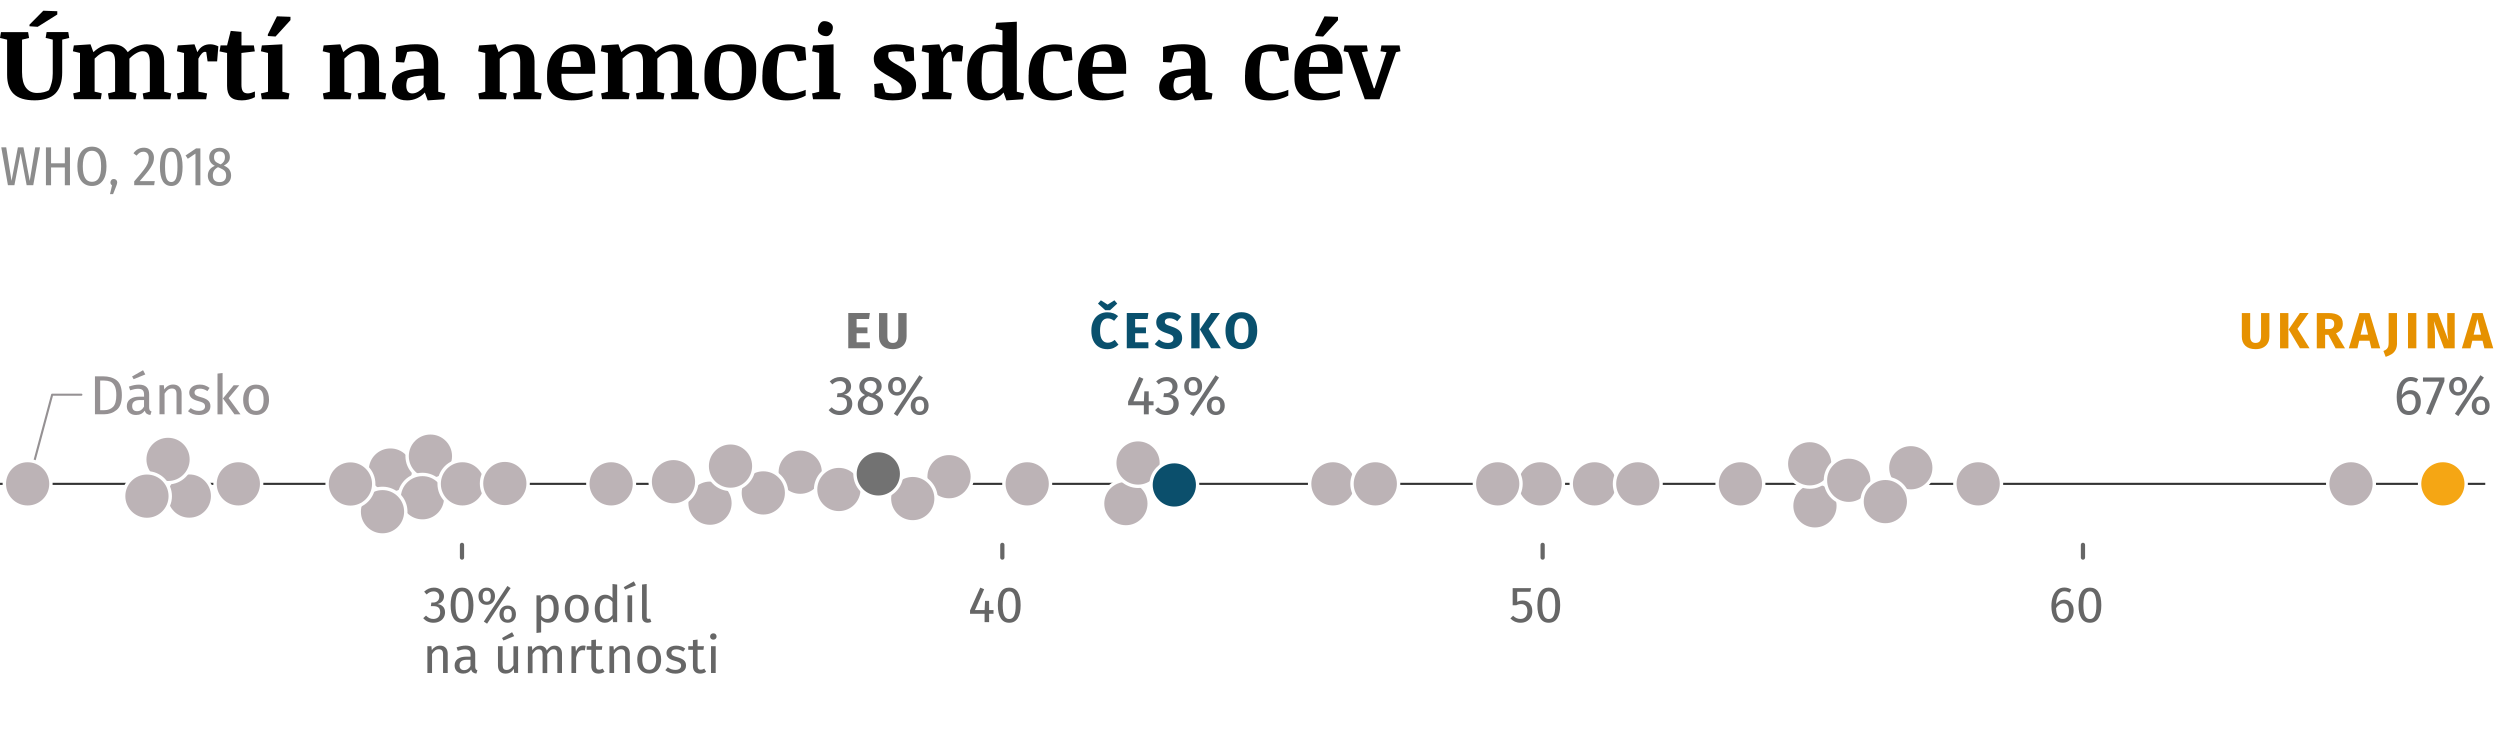 <?xml version="1.0" encoding="UTF-8"?><svg id="a" xmlns="http://www.w3.org/2000/svg" viewBox="0 0 590 175.73"><defs><style>.b{fill:#fff;}.c{fill:#e69100;}.d{fill:#666;}.e{fill:#737373;}.f{fill:#8c8c8c;}.g{fill:#09506d;}.h{fill:#959193;}.i{fill:#6d6e70;}.j{fill:#f5a614;}.j,.k,.l,.m{stroke:#fff;stroke-width:.8px;}.k{fill:#0b4f6c;}.l{fill:#bcb3b6;}.m{fill:#727272;}.n{stroke:#333;}.n,.o{stroke-width:.5px;}.n,.o,.p{fill:none;}.o{stroke:#959193;stroke-linejoin:round;}.o,.p{stroke-linecap:round;}.q{isolation:isolate;}.p{stroke:#666;}</style></defs><rect class="b" x="-3375.63" y="-32.49" width="7236.49" height="1691.51"/><polyline class="o" points="6.67 114.18 12.31 93.15 19.2 93.15"/><g class="q"><path class="h" d="M27.53,89.76c.82,.63,1.23,1.79,1.23,3.49s-.41,2.82-1.23,3.5c-.82,.68-1.81,1.02-2.98,1.02h-2.14v-8.96h1.87c1.35,0,2.44,.31,3.26,.94Zm-3.89,.05v6.99h1c.83,0,1.51-.26,2.03-.77,.52-.51,.78-1.44,.78-2.78,0-.94-.13-1.67-.4-2.18-.27-.51-.61-.85-1.03-1.01s-.91-.25-1.47-.25h-.91Z"/><path class="h" d="M35.33,96.8c.09,.13,.24,.24,.43,.31l-.27,.83c-.36-.04-.64-.14-.86-.3-.22-.16-.38-.4-.48-.73-.46,.68-1.14,1.03-2.04,1.03-.68,0-1.21-.19-1.6-.57-.39-.38-.58-.88-.58-1.5,0-.73,.26-1.29,.79-1.68s1.27-.58,2.23-.58h1.05v-.51c0-.49-.12-.83-.35-1.04s-.59-.31-1.08-.31-1.12,.12-1.85,.36l-.3-.87c.85-.31,1.64-.47,2.37-.47,.81,0,1.41,.2,1.81,.59,.4,.39,.6,.96,.6,1.68v3.13c0,.28,.05,.48,.14,.62Zm-1.57-9.43l.53,1-2.76,1.12-.36-.64,2.59-1.48Zm.23,8.61v-1.57h-.9c-1.27,0-1.9,.47-1.9,1.4,0,.41,.1,.71,.3,.92,.2,.21,.49,.31,.88,.31,.68,0,1.22-.36,1.61-1.07Z"/><path class="h" d="M42.33,91.33c.35,.37,.53,.88,.53,1.53v4.91h-1.2v-4.75c0-.49-.09-.83-.27-1.03-.18-.2-.45-.3-.81-.3s-.68,.1-.96,.31-.54,.51-.78,.9v4.86h-1.2v-6.85h1.03l.1,1.01c.24-.36,.54-.65,.9-.86s.76-.31,1.19-.31c.62,0,1.11,.19,1.46,.56Z"/><path class="h" d="M48.39,90.97c.37,.13,.73,.32,1.07,.58l-.51,.75c-.31-.2-.61-.35-.89-.44-.28-.1-.58-.14-.89-.14-.39,0-.7,.08-.92,.24s-.34,.38-.34,.66,.11,.49,.32,.65c.21,.16,.6,.31,1.15,.46,.76,.19,1.33,.45,1.71,.78,.38,.33,.57,.78,.57,1.35,0,.68-.26,1.19-.79,1.55s-1.16,.53-1.92,.53c-1.04,0-1.9-.3-2.59-.9l.64-.73c.58,.44,1.22,.66,1.92,.66,.45,0,.81-.09,1.07-.28,.26-.19,.4-.44,.4-.76,0-.23-.05-.42-.14-.57-.09-.14-.26-.27-.49-.38-.23-.11-.58-.22-1.03-.34-.73-.19-1.25-.45-1.58-.77-.32-.32-.49-.73-.49-1.22,0-.36,.11-.68,.32-.97,.21-.29,.51-.52,.88-.68s.8-.24,1.27-.24,.89,.06,1.26,.2Z"/><path class="h" d="M52.53,88.03v9.75h-1.2v-9.61l1.2-.14Zm3.94,2.9l-2.52,3.03,2.81,3.82h-1.43l-2.72-3.74,2.52-3.11h1.34Z"/><path class="h" d="M62.69,91.73c.53,.64,.8,1.51,.8,2.61,0,.71-.12,1.34-.36,1.88-.24,.54-.59,.96-1.05,1.26-.46,.3-1,.45-1.64,.45-.96,0-1.71-.32-2.25-.96s-.81-1.51-.81-2.61c0-.71,.12-1.34,.36-1.88,.24-.54,.59-.96,1.05-1.26,.46-.3,1.01-.45,1.65-.45,.96,0,1.71,.32,2.24,.96Zm-4.02,2.63c0,1.74,.59,2.61,1.77,2.61s1.77-.88,1.77-2.63-.58-2.61-1.75-2.61-1.78,.88-1.78,2.63Z"/></g><g class="q"><path class="c" d="M535.57,79.44c0,.57-.12,1.08-.37,1.52-.24,.45-.61,.8-1.1,1.06s-1.08,.38-1.79,.38c-1.06,0-1.86-.27-2.41-.8-.55-.54-.83-1.26-.83-2.16v-5.56h1.97v5.47c0,.54,.1,.93,.31,1.19,.2,.26,.53,.39,.97,.39s.77-.13,.98-.39c.2-.26,.31-.66,.31-1.19v-5.47h1.97v5.56Z"/><path class="c" d="M540.06,73.88v8.32h-1.97v-8.32h1.97Zm4.78,0l-2.65,3.73,2.87,4.58h-2.28l-2.65-4.44,2.64-3.88h2.08Z"/><path class="c" d="M549.5,79.02h-.77v3.18h-1.97v-8.32h2.72c1.14,0,1.99,.21,2.56,.62,.57,.42,.86,1.05,.86,1.91,0,.54-.13,.98-.38,1.34-.26,.36-.66,.66-1.21,.91l2.11,3.54h-2.22l-1.7-3.18Zm-.77-1.36h.83c.44,0,.77-.1,.99-.3,.22-.2,.33-.52,.33-.95,0-.4-.12-.69-.35-.88-.24-.18-.6-.28-1.09-.28h-.71v2.4Z"/><path class="c" d="M559.63,82.2l-.43-1.79h-2.42l-.42,1.79h-2.04l2.51-8.32h2.39l2.51,8.32h-2.09Zm-2.52-3.22h1.75l-.88-3.67-.88,3.67Z"/><path class="c" d="M565.7,80.94c0,.66-.12,1.21-.35,1.64-.24,.43-.55,.77-.94,1.01-.39,.24-.85,.45-1.39,.63l-.53-1.39c.35-.14,.62-.29,.79-.47s.29-.38,.35-.61c.06-.23,.09-.53,.09-.89v-6.98h1.97v7.06Z"/><path class="c" d="M570.26,73.88v8.32h-1.97v-8.32h1.97Z"/><path class="c" d="M579.3,82.2h-2.51l-2.4-6.44c.08,.63,.14,1.19,.19,1.67,.04,.48,.07,1.06,.07,1.72v3.05h-1.75v-8.32h2.45l2.46,6.46c-.18-1.1-.26-2.13-.26-3.1v-3.36h1.76v8.32Z"/><path class="c" d="M586.31,82.2l-.43-1.79h-2.42l-.42,1.79h-2.04l2.51-8.32h2.39l2.51,8.32h-2.09Zm-2.52-3.22h1.75l-.88-3.67-.88,3.67Z"/></g><g class="q"><path class="g" d="M262.72,73.91c.4,.15,.79,.38,1.15,.68l-.94,1.12c-.25-.19-.49-.34-.73-.43s-.5-.14-.77-.14c-.56,0-1,.24-1.33,.71-.32,.47-.49,1.2-.49,2.18s.16,1.69,.49,2.15c.32,.47,.77,.7,1.35,.7,.3,0,.58-.06,.83-.17s.52-.28,.8-.5l.88,1.13c-.31,.31-.69,.57-1.13,.77-.44,.2-.93,.3-1.47,.3-.77,0-1.44-.17-2-.5s-1.01-.83-1.33-1.49-.47-1.45-.47-2.38,.16-1.68,.49-2.34c.32-.66,.77-1.15,1.34-1.49,.57-.34,1.22-.51,1.95-.51,.52,0,.98,.08,1.39,.23Zm.28-3.04l.67,.78-1.69,1.55h-1.15l-1.71-1.55,.68-.78,1.6,1.01,1.6-1.01Z"/><path class="g" d="M271.02,73.88l-.2,1.4h-2.93v1.99h2.56v1.38h-2.56v2.12h3.13v1.42h-5.1v-8.32h5.1Z"/><path class="g" d="M277.5,73.94c.46,.18,.88,.44,1.25,.8l-.91,1.07c-.57-.46-1.18-.7-1.82-.7-.34,0-.62,.07-.82,.21-.2,.14-.3,.34-.3,.61,0,.18,.04,.33,.13,.45,.09,.12,.24,.23,.47,.33,.22,.1,.56,.23,1.01,.37,.85,.27,1.47,.61,1.87,1,.4,.4,.6,.96,.6,1.69,0,.52-.13,.98-.4,1.37-.26,.4-.64,.7-1.14,.92s-1.08,.33-1.76,.33-1.28-.11-1.81-.32c-.52-.22-.97-.5-1.35-.86l1-1.09c.32,.27,.65,.48,.99,.61s.71,.2,1.11,.2,.73-.09,.97-.27c.24-.18,.35-.43,.35-.75,0-.21-.04-.38-.13-.52-.09-.14-.24-.27-.46-.38-.22-.11-.53-.23-.94-.36-.92-.28-1.57-.62-1.96-1.03-.39-.41-.58-.92-.58-1.55,0-.48,.13-.9,.38-1.27s.61-.64,1.07-.84c.46-.2,.97-.29,1.55-.29,.62,0,1.17,.09,1.63,.26Z"/><path class="g" d="M283.11,73.88v8.32h-1.97v-8.32h1.97Zm4.78,0l-2.65,3.73,2.87,4.58h-2.28l-2.65-4.44,2.64-3.88h2.08Z"/><path class="g" d="M295.72,74.82c.66,.76,.99,1.83,.99,3.22,0,.9-.15,1.68-.45,2.34-.3,.66-.73,1.16-1.3,1.51-.56,.35-1.23,.52-2.01,.52s-1.44-.17-2-.52c-.56-.34-.99-.84-1.29-1.49-.3-.65-.45-1.44-.45-2.36s.15-1.67,.45-2.33c.3-.66,.73-1.16,1.29-1.51,.56-.35,1.23-.52,2-.52,1.18,0,2.11,.38,2.77,1.14Zm-4.03,.99c-.28,.46-.41,1.2-.41,2.23s.14,1.77,.42,2.23c.28,.46,.7,.7,1.26,.7s1-.23,1.28-.69,.41-1.21,.41-2.24-.14-1.78-.42-2.23c-.28-.46-.7-.68-1.27-.68s-.99,.23-1.27,.69Z"/></g><g class="q"><path d="M5.2,17.03c0,1.62,.31,2.85,.93,3.67s1.49,1.24,2.62,1.24c.57,0,1.11-.06,1.61-.19s.89-.28,1.18-.46c.26-.48,.47-1.08,.65-1.78s.26-1.43,.26-2.19v-7.97l-1.68-.4,.23-1.38h5.11l.23,1.38-1.66,.4v7.7c0,2.23-.53,3.9-1.59,4.99s-2.7,1.64-4.92,1.64-3.88-.5-4.93-1.51-1.56-2.51-1.56-4.5V9.36L0,8.96l.23-1.38H6.63l.23,1.38-1.66,.4v7.68Zm1.76-11.21l3.26-3.29,3.3,.12v.77l-4.63,2.91-1.93-.13v-.38Z"/><path d="M17.2,22.05l1.68-.4V12.5l-1.68-.4,.23-1.38,3.93-.26,.68,1.85c.73-.68,1.45-1.16,2.16-1.44s1.45-.42,2.23-.42c.87,0,1.59,.14,2.18,.42s1.1,.76,1.54,1.44c.67-.62,1.39-1.09,2.17-1.39s1.55-.46,2.34-.46c1.33,0,2.34,.34,3.04,1.01s1.04,1.67,1.04,2.98v7.2l1.68,.4-.23,1.38h-6.28l-.23-1.38,1.68-.4v-7.02c0-.87-.14-1.51-.41-1.92s-.71-.62-1.32-.62c-.45,0-.96,.17-1.53,.5s-1.09,.75-1.56,1.25v7.8l1.68,.4-.23,1.38h-6.28l-.23-1.38,1.68-.4v-7.02c0-.89-.14-1.54-.42-1.93s-.72-.6-1.31-.6c-.45,0-.94,.15-1.48,.46s-1.08,.74-1.62,1.28v7.8l1.68,.4-.23,1.38h-6.28l-.23-1.38Z"/><path d="M43.42,12.5l-1.68-.4,.23-1.38,3.93-.26,.68,1.85c.34-.64,.77-1.11,1.27-1.41s1.08-.45,1.75-.45c.31,0,.64,.04,.98,.13s.66,.21,.95,.36l-.29,3.55h-2.25l-.32-2.21c-.05-.02-.11-.03-.16-.04s-.11-.01-.15-.01c-.23,0-.49,.14-.76,.43s-.53,.68-.78,1.18v7.8l2.06,.4-.23,1.38h-6.67l-.23-1.38,1.68-.4V12.5Z"/><path d="M59.91,10.72l.23,1.41-3.16,.37v7.51c0,.65,.1,1.15,.31,1.5,.21,.35,.62,.53,1.22,.53,.23,0,.49-.04,.79-.13s.58-.2,.86-.32v1.34c-.42,.24-.91,.43-1.45,.56s-1.09,.2-1.64,.2c-1.25,0-2.14-.28-2.68-.83-.54-.55-.8-1.42-.8-2.59v-7.77l-1.77-.37,.23-1.41h1.54l.86-3.43,2.54,.23v3.2h2.93Z"/><path d="M66.63,21.65l1.68,.4-.23,1.38h-6.28l-.23-1.38,1.68-.4V12.5l-1.68-.4,.23-1.38,4.84-.26v11.19Zm-3.41-13.54l2.14-4.26,3.19,.12v.78l-3.52,3.87-1.82-.12v-.38Z"/><path d="M76.16,22.05l1.68-.4V12.5l-1.68-.4,.23-1.38,3.93-.26,.68,1.85c.73-.68,1.45-1.16,2.16-1.44s1.45-.42,2.23-.42c1.33,0,2.34,.34,3.04,1.02s1.04,1.67,1.04,2.98v7.2l1.68,.4-.23,1.38h-6.28l-.23-1.38,1.68-.4v-7.02c0-.9-.14-1.54-.43-1.94s-.72-.59-1.31-.59c-.41,0-.89,.14-1.42,.43s-1.09,.73-1.67,1.31v7.8l1.68,.4-.23,1.38h-6.28l-.23-1.38Z"/><path d="M103.41,21.65l1.68,.4-.23,1.38-3.93,.26-.67-1.85c-.48,.55-1.09,1-1.82,1.34s-1.51,.51-2.35,.51c-1.16,0-2.04-.26-2.66-.78s-.93-1.27-.93-2.26c0-1.48,.63-2.6,1.89-3.34s3.13-1.11,5.62-1.11v-1.09c0-1.03-.18-1.79-.53-2.28s-.93-.73-1.73-.73c-.33,0-.63,.02-.92,.05s-.53,.08-.74,.12l-.7,2.48-1.97-.12v-3.55c.66-.19,1.41-.34,2.24-.46s1.64-.18,2.42-.18c1.81,0,3.15,.36,4.03,1.08s1.31,1.81,1.31,3.28v6.83Zm-3.4-3.81c-.78,0-1.51,.06-2.19,.19s-1.2,.29-1.58,.49c-.09,.2-.18,.44-.25,.73s-.11,.61-.11,.96c0,.59,.12,1.05,.36,1.37s.59,.47,1.04,.47c.49,0,.99-.15,1.48-.45s.9-.65,1.22-1.04v-2.72Z"/><path d="M112.84,22.05l1.68-.4V12.5l-1.68-.4,.23-1.38,3.93-.26,.68,1.85c.73-.68,1.45-1.16,2.16-1.44s1.45-.42,2.23-.42c1.33,0,2.34,.34,3.04,1.02s1.04,1.67,1.04,2.98v7.2l1.68,.4-.23,1.38h-6.28l-.23-1.38,1.68-.4v-7.02c0-.9-.14-1.54-.43-1.94s-.72-.59-1.31-.59c-.41,0-.89,.14-1.42,.43s-1.09,.73-1.67,1.31v7.8l1.68,.4-.23,1.38h-6.28l-.23-1.38Z"/><path d="M132.5,17.42v.77c0,1.25,.3,2.21,.91,2.87s1.52,.99,2.75,.99c.53,0,1.15-.08,1.85-.23s1.31-.33,1.82-.53v1.36c-.57,.29-1.3,.54-2.2,.74s-1.81,.3-2.74,.3c-1.85,0-3.28-.44-4.28-1.31s-1.5-2.14-1.5-3.8v-.97c0-2.25,.56-4,1.69-5.26s2.69-1.89,4.69-1.89c1.78,0,3.05,.42,3.82,1.27s1.15,2.24,1.15,4.17v1.52h-7.95Zm.56-4.86c-.12,.45-.24,.97-.33,1.55s-.16,1.14-.19,1.68h4.51c0-1.37-.16-2.32-.47-2.87s-.84-.81-1.59-.81c-.33,0-.66,.04-.99,.12s-.64,.19-.93,.34Z"/><path d="M141.79,22.05l1.68-.4V12.5l-1.68-.4,.23-1.38,3.93-.26,.68,1.85c.73-.68,1.45-1.16,2.16-1.44s1.45-.42,2.23-.42c.87,0,1.59,.14,2.18,.42s1.1,.76,1.54,1.44c.67-.62,1.39-1.09,2.17-1.39s1.55-.46,2.34-.46c1.33,0,2.34,.34,3.04,1.01s1.04,1.67,1.04,2.98v7.2l1.68,.4-.23,1.38h-6.28l-.23-1.38,1.68-.4v-7.02c0-.87-.14-1.51-.41-1.92s-.71-.62-1.32-.62c-.45,0-.96,.17-1.53,.5s-1.09,.75-1.56,1.25v7.8l1.68,.4-.23,1.38h-6.28l-.23-1.38,1.68-.4v-7.02c0-.89-.14-1.54-.42-1.93s-.72-.6-1.31-.6c-.45,0-.94,.15-1.48,.46s-1.08,.74-1.62,1.28v7.8l1.68,.4-.23,1.38h-6.28l-.23-1.38Z"/><path d="M172.16,23.69c-1.88,0-3.34-.45-4.37-1.36s-1.54-2.18-1.54-3.81v-1.09c0-2.18,.57-3.89,1.7-5.12s2.64-1.85,4.51-1.85,3.32,.45,4.39,1.35,1.61,2.21,1.61,3.94v1.1c0,2.09-.56,3.75-1.68,4.99s-2.66,1.86-4.63,1.86Zm2.91-7.55c0-1.31-.27-2.31-.81-3.01s-1.23-1.04-2.07-1.04c-.38,0-.73,.04-1.07,.13s-.63,.2-.88,.34c-.18,.55-.32,1.18-.43,1.91s-.16,1.48-.16,2.25v1.39c0,1.25,.28,2.22,.83,2.9s1.23,1.03,2.04,1.03c.39,0,.76-.04,1.1-.13s.63-.2,.86-.34c.17-.45,.31-1.02,.42-1.73s.16-1.48,.16-2.31v-1.39Z"/><path d="M179.94,17.67c0-2.36,.55-4.15,1.66-5.37s2.63-1.83,4.58-1.83c.63,0,1.29,.06,1.97,.19s1.31,.31,1.89,.54l.22,2.98-1.99,.27-.86-2.23c-.26-.05-.51-.08-.76-.09s-.48-.02-.7-.02c-.37,0-.73,.04-1.1,.13s-.67,.2-.93,.33c-.16,.52-.29,1.18-.41,1.97s-.18,1.6-.18,2.43v1.28c0,1.25,.29,2.2,.86,2.84s1.41,.97,2.5,.97c.5,0,1.08-.09,1.73-.27s1.23-.38,1.72-.59v1.36c-.59,.34-1.29,.62-2.08,.83s-1.6,.31-2.42,.31c-1.8,0-3.2-.43-4.21-1.28s-1.51-2.07-1.51-3.66v-1.09Z"/><path d="M196.71,21.65l1.68,.4-.23,1.38h-6.28l-.23-1.38,1.68-.4V12.5l-1.68-.4,.23-1.38,4.84-.26v11.19Zm-3.69-14.57c0-.55,.15-1.04,.44-1.46s.63-.63,1.03-.63c.57,0,1.06,.14,1.46,.43s.61,.64,.61,1.05c0,.55-.15,1.04-.45,1.45s-.64,.62-1.02,.62c-.56,0-1.05-.14-1.46-.43s-.62-.63-.62-1.03Z"/><path d="M212.37,15.65c1.45,.78,2.45,1.48,3,2.09s.83,1.39,.83,2.34c0,1.15-.48,2.04-1.44,2.67s-2.31,.94-4.05,.94c-.84,0-1.63-.08-2.37-.23s-1.38-.35-1.92-.59l-.12-3.05,1.98-.23,.69,2.21c.27,.08,.55,.14,.87,.18s.63,.06,.95,.06c.36,0,.7-.02,1.02-.06s.62-.1,.9-.18c.03-.12,.05-.27,.06-.43s.02-.31,.02-.46c0-.51-.19-.95-.58-1.32s-1.17-.9-2.36-1.57c-1.34-.73-2.29-1.38-2.83-1.95s-.81-1.31-.81-2.22c0-1.05,.46-1.87,1.39-2.48s2.26-.91,3.99-.91c.62,0,1.28,.07,1.99,.2s1.39,.33,2.06,.6l.11,3.06-1.98,.23-.71-2.27c-.25-.06-.51-.11-.78-.13s-.52-.04-.76-.04c-.3,0-.61,.02-.93,.06s-.61,.1-.86,.18c-.04,.12-.07,.26-.08,.41s-.02,.3-.02,.45c0,.37,.17,.71,.5,1.02s1.09,.79,2.25,1.43Z"/><path d="M219.19,12.5l-1.68-.4,.23-1.38,3.93-.26,.68,1.85c.34-.64,.77-1.11,1.27-1.41s1.08-.45,1.75-.45c.31,0,.64,.04,.98,.13s.66,.21,.95,.36l-.29,3.55h-2.25l-.32-2.21c-.05-.02-.11-.03-.16-.04s-.11-.01-.15-.01c-.23,0-.49,.14-.76,.43s-.53,.68-.78,1.18v7.8l2.06,.4-.23,1.38h-6.67l-.23-1.38,1.68-.4V12.5Z"/><path d="M239.99,21.65l1.68,.4-.23,1.38-3.93,.26-.67-1.85c-.44,.55-1.01,1-1.72,1.34s-1.45,.51-2.23,.51c-1.52,0-2.67-.43-3.45-1.28s-1.18-2.12-1.18-3.82v-1.09c0-2.2,.55-3.93,1.65-5.17s2.65-1.87,4.65-1.87c.3,0,.62,.02,.98,.06s.71,.1,1.04,.16v-3.52l-1.68-.4,.23-1.38,4.84-.26V21.65Zm-8.33-3.18c0,1.17,.19,2.06,.56,2.67s.92,.91,1.63,.91c.46,0,.94-.14,1.42-.42s.93-.63,1.32-1.07V12.39c-.28-.07-.63-.14-1.04-.2s-.82-.09-1.22-.09c-.45,0-.86,.05-1.25,.16s-.71,.24-.96,.39c-.13,.54-.24,1.18-.33,1.93s-.13,1.54-.13,2.37v1.52Z"/><path d="M242.77,17.67c0-2.36,.55-4.15,1.66-5.37s2.63-1.83,4.58-1.83c.63,0,1.29,.06,1.97,.19s1.31,.31,1.89,.54l.22,2.98-1.99,.27-.86-2.23c-.26-.05-.51-.08-.76-.09s-.48-.02-.7-.02c-.37,0-.73,.04-1.1,.13s-.67,.2-.93,.33c-.16,.52-.29,1.18-.41,1.97s-.18,1.6-.18,2.43v1.28c0,1.25,.29,2.2,.86,2.84s1.41,.97,2.5,.97c.5,0,1.08-.09,1.73-.27s1.23-.38,1.72-.59v1.36c-.59,.34-1.29,.62-2.08,.83s-1.6,.31-2.42,.31c-1.8,0-3.2-.43-4.21-1.28s-1.51-2.07-1.51-3.66v-1.09Z"/><path d="M257.81,17.42v.77c0,1.25,.3,2.21,.91,2.87s1.52,.99,2.75,.99c.53,0,1.15-.08,1.85-.23s1.31-.33,1.82-.53v1.36c-.57,.29-1.3,.54-2.2,.74s-1.81,.3-2.74,.3c-1.85,0-3.28-.44-4.28-1.31s-1.5-2.14-1.5-3.8v-.97c0-2.25,.56-4,1.69-5.26s2.69-1.89,4.69-1.89c1.78,0,3.05,.42,3.82,1.27s1.15,2.24,1.15,4.17v1.52h-7.95Zm.56-4.86c-.12,.45-.24,.97-.33,1.55s-.16,1.14-.19,1.68h4.51c0-1.37-.16-2.32-.47-2.87s-.84-.81-1.59-.81c-.33,0-.66,.04-.99,.12s-.64,.19-.93,.34Z"/><path d="M284.47,21.65l1.68,.4-.23,1.38-3.93,.26-.67-1.85c-.48,.55-1.09,1-1.82,1.34s-1.51,.51-2.35,.51c-1.16,0-2.04-.26-2.66-.78s-.93-1.27-.93-2.26c0-1.48,.63-2.6,1.89-3.34s3.13-1.11,5.62-1.11v-1.09c0-1.03-.18-1.79-.53-2.28s-.93-.73-1.73-.73c-.33,0-.63,.02-.92,.05s-.53,.08-.74,.12l-.7,2.48-1.97-.12v-3.55c.66-.19,1.41-.34,2.24-.46s1.64-.18,2.42-.18c1.81,0,3.15,.36,4.03,1.08s1.31,1.81,1.31,3.28v6.83Zm-3.4-3.81c-.78,0-1.51,.06-2.19,.19s-1.2,.29-1.58,.49c-.09,.2-.18,.44-.25,.73s-.11,.61-.11,.96c0,.59,.12,1.05,.36,1.37s.59,.47,1.04,.47c.49,0,.99-.15,1.48-.45s.9-.65,1.22-1.04v-2.72Z"/><path d="M293.84,17.67c0-2.36,.55-4.15,1.66-5.37s2.63-1.83,4.58-1.83c.63,0,1.29,.06,1.97,.19s1.31,.31,1.89,.54l.22,2.98-1.99,.27-.86-2.23c-.26-.05-.51-.08-.76-.09s-.48-.02-.7-.02c-.37,0-.73,.04-1.1,.13s-.67,.2-.93,.33c-.16,.52-.29,1.18-.41,1.97s-.18,1.6-.18,2.43v1.28c0,1.25,.29,2.2,.86,2.84s1.41,.97,2.5,.97c.5,0,1.08-.09,1.73-.27s1.23-.38,1.72-.59v1.36c-.59,.34-1.29,.62-2.08,.83s-1.6,.31-2.42,.31c-1.8,0-3.2-.43-4.21-1.28s-1.51-2.07-1.51-3.66v-1.09Z"/><path d="M308.88,17.42v.77c0,1.25,.3,2.21,.91,2.87s1.52,.99,2.75,.99c.53,0,1.15-.08,1.85-.23s1.31-.33,1.82-.53v1.36c-.57,.29-1.3,.54-2.2,.74s-1.81,.3-2.74,.3c-1.85,0-3.28-.44-4.28-1.31s-1.5-2.14-1.5-3.8v-.97c0-2.25,.56-4,1.69-5.26s2.69-1.89,4.69-1.89c1.78,0,3.05,.42,3.82,1.27s1.15,2.24,1.15,4.17v1.52h-7.95Zm.56-4.86c-.12,.45-.24,.97-.33,1.55s-.16,1.14-.19,1.68h4.51c0-1.37-.16-2.32-.47-2.87s-.84-.81-1.59-.81c-.33,0-.66,.04-.99,.12s-.64,.19-.93,.34Zm1-4.44l2.14-4.26,3.19,.12v.78l-3.52,3.87-1.82-.12v-.38Z"/><path d="M330.54,12.1l-1.08,.22-3.89,11.11h-3.48l-3.93-11.1-1.08-.23,.23-1.38h5.27l.23,1.38-1.44,.22,2.85,8.51h.19l2.81-8.51-1.43-.22,.23-1.38h4.27l.23,1.38Z"/></g><g><path class="f" d="M9.44,34.77l-1.59,8.94h-1.56l-1.43-7.62-1.46,7.62H1.87L.3,34.77H1.47l1.25,7.92,1.5-7.92h1.31l1.49,7.92,1.29-7.92h1.13Z"/><path class="f" d="M15.3,43.72v-4.2h-3.25v4.2h-1.21v-8.94h1.21v3.76h3.25v-3.76h1.21v8.94h-1.21Z"/><path class="f" d="M24.21,35.78c.61,.79,.92,1.94,.92,3.46s-.3,2.65-.91,3.45c-.61,.8-1.45,1.2-2.52,1.2s-1.9-.39-2.52-1.18c-.61-.79-.92-1.94-.92-3.45,0-1,.14-1.84,.42-2.54,.28-.7,.68-1.22,1.2-1.58,.52-.35,1.12-.53,1.81-.53,1.07,0,1.9,.39,2.52,1.18Zm-4.67,3.48c0,2.44,.72,3.65,2.16,3.65,.71,0,1.25-.29,1.61-.87,.36-.58,.55-1.51,.55-2.79s-.18-2.21-.55-2.79c-.37-.59-.9-.88-1.61-.88-1.44,0-2.16,1.23-2.16,3.69Z"/><path class="f" d="M27.44,42.47c.15,.16,.22,.35,.22,.57,0,.12-.02,.25-.06,.38s-.1,.32-.19,.56l-.72,1.83h-.73l.48-2.07c-.25-.17-.38-.39-.38-.69,0-.23,.08-.43,.23-.58,.15-.16,.34-.23,.58-.23s.41,.08,.56,.23Z"/><path class="f" d="M35.21,35.18c.36,.2,.63,.48,.83,.83,.19,.35,.29,.75,.29,1.19,0,.53-.1,1.03-.31,1.5-.2,.47-.53,1-.98,1.58-.45,.58-1.14,1.4-2.08,2.47h3.56l-.14,.96h-4.71v-.91c1-1.16,1.74-2.04,2.2-2.64,.46-.6,.79-1.11,.97-1.54,.18-.43,.27-.88,.27-1.36s-.12-.81-.34-1.07-.54-.38-.93-.38c-.33,0-.62,.07-.86,.22-.24,.15-.49,.38-.75,.7l-.73-.56c.63-.88,1.44-1.31,2.43-1.31,.49,0,.92,.1,1.28,.31Z"/><path class="f" d="M42.41,36.01c.45,.75,.68,1.88,.68,3.37s-.22,2.64-.68,3.39c-.45,.75-1.11,1.12-1.99,1.12s-1.55-.38-2-1.13c-.45-.75-.68-1.88-.68-3.38,0-3,.89-4.5,2.68-4.5,.88,0,1.54,.38,1.99,1.13Zm-3.1,.6c-.24,.55-.36,1.47-.36,2.76s.12,2.22,.36,2.77c.24,.55,.61,.82,1.11,.82s.86-.27,1.1-.82c.24-.55,.36-1.47,.36-2.77s-.12-2.22-.35-2.77c-.23-.55-.6-.82-1.11-.82s-.87,.28-1.11,.83Z"/><path class="f" d="M47.29,35.02v8.7h-1.16v-7.47l-1.81,1.22-.53-.78,2.47-1.66h1.03Z"/><path class="f" d="M54.12,40.04c.28,.37,.42,.83,.42,1.38,0,.49-.11,.91-.34,1.29-.23,.37-.55,.66-.97,.87-.42,.21-.91,.31-1.46,.31s-1.02-.1-1.44-.31c-.41-.2-.73-.49-.95-.86-.22-.37-.33-.8-.33-1.27,0-1.08,.55-1.85,1.65-2.31-.47-.25-.81-.54-1.01-.86-.21-.32-.31-.71-.31-1.16s.11-.87,.33-1.21c.22-.34,.51-.59,.88-.77,.37-.17,.77-.26,1.22-.26,.69,0,1.27,.19,1.74,.57,.46,.38,.7,.92,.7,1.61,0,.44-.11,.82-.34,1.14s-.58,.61-1.08,.87c.6,.27,1.04,.59,1.31,.96Zm-1.17,2.54c.28-.26,.42-.65,.42-1.16,0-.46-.12-.82-.34-1.07s-.64-.5-1.23-.75l-.36-.14c-.42,.22-.72,.48-.92,.79-.2,.31-.29,.7-.29,1.17,0,.52,.14,.91,.42,1.17s.66,.39,1.16,.39,.88-.13,1.16-.4Zm-2.09-6.5c-.23,.23-.35,.58-.35,1.05,0,.39,.1,.7,.29,.92,.19,.22,.53,.43,.99,.62l.3,.13c.36-.24,.62-.49,.77-.75,.15-.26,.23-.57,.23-.93,0-.46-.11-.8-.34-1.03-.23-.23-.54-.34-.95-.34s-.71,.11-.95,.34Z"/></g><g class="q"><path class="d" d="M103.68,138.95c.36,.18,.63,.43,.82,.74,.19,.31,.28,.65,.28,1.02,0,.49-.14,.89-.43,1.21-.28,.32-.66,.53-1.13,.64,.54,.05,.97,.24,1.31,.58,.34,.34,.5,.79,.5,1.37,0,.46-.11,.88-.34,1.26-.22,.38-.54,.67-.96,.88s-.9,.32-1.44,.32c-.49,0-.94-.09-1.34-.27-.41-.18-.76-.45-1.07-.81l.66-.61c.26,.27,.53,.47,.81,.6s.58,.19,.91,.19c.5,0,.9-.14,1.19-.43,.29-.28,.43-.67,.43-1.15,0-.53-.14-.9-.41-1.12-.27-.22-.67-.32-1.19-.32h-.6l.13-.85h.41c.42,0,.76-.12,1.04-.37s.41-.6,.41-1.04c0-.38-.12-.67-.36-.89-.24-.22-.56-.33-.97-.33-.31,0-.6,.06-.86,.17s-.53,.3-.8,.55l-.58-.66c.68-.63,1.44-.95,2.29-.95,.5,0,.92,.09,1.28,.28Z"/><path class="d" d="M111.05,139.74c.45,.71,.68,1.73,.68,3.08s-.23,2.37-.68,3.08c-.45,.71-1.12,1.07-2.01,1.07s-1.56-.36-2.01-1.07-.68-1.74-.68-3.08,.23-2.37,.68-3.08,1.12-1.06,2.01-1.06,1.56,.35,2.01,1.06Zm-3.17,.58c-.25,.51-.38,1.34-.38,2.5s.13,1.99,.38,2.5c.25,.52,.64,.77,1.16,.77s.89-.26,1.15-.77c.26-.52,.38-1.35,.38-2.5s-.13-1.97-.38-2.49c-.26-.52-.64-.77-1.15-.77s-.91,.26-1.16,.77Z"/><path class="d" d="M116.28,139.23c.36,.37,.54,.86,.54,1.48s-.18,1.11-.54,1.48c-.37,.37-.83,.55-1.41,.55s-1.04-.18-1.4-.55c-.36-.37-.55-.86-.55-1.48s.18-1.11,.55-1.48c.36-.37,.83-.55,1.4-.55s1.04,.18,1.41,.55Zm-2.16,.55c-.15,.24-.22,.55-.22,.92s.07,.67,.22,.92c.15,.24,.4,.37,.75,.37,.65,0,.97-.43,.97-1.28,0-.37-.07-.67-.22-.92-.14-.24-.4-.37-.76-.37s-.6,.12-.75,.36Zm5.62-1.49l.77,.5-5.56,8.4-.77-.5,5.56-8.4Zm1.48,5.17c.36,.37,.54,.86,.54,1.48s-.18,1.11-.54,1.48c-.36,.37-.83,.55-1.4,.55s-1.05-.18-1.41-.55c-.36-.37-.54-.86-.54-1.48s.18-1.11,.54-1.48c.36-.37,.83-.55,1.41-.55s1.04,.18,1.4,.55Zm-2.15,.56c-.15,.24-.22,.54-.22,.92s.07,.67,.22,.92,.4,.37,.75,.37c.65,0,.97-.43,.97-1.28,0-.37-.07-.67-.22-.91-.14-.24-.4-.36-.76-.36s-.6,.12-.75,.35Z"/><path class="d" d="M131.3,141.22c.38,.58,.56,1.39,.56,2.44,0,.99-.22,1.79-.65,2.4-.43,.61-1.04,.91-1.84,.91-.71,0-1.26-.24-1.66-.72v3l-1.1,.13v-8.88h.95l.08,.85c.23-.32,.51-.57,.84-.74s.67-.26,1.03-.26c.81,0,1.4,.29,1.78,.86Zm-.62,2.44c0-1.62-.48-2.42-1.43-2.42-.31,0-.6,.09-.85,.28-.26,.18-.48,.42-.67,.71v3.08c.16,.25,.36,.44,.6,.57s.5,.2,.79,.2c1.04,0,1.56-.8,1.56-2.41Z"/><path class="d" d="M138.19,141.24c.49,.59,.74,1.4,.74,2.41,0,.66-.11,1.23-.34,1.73-.22,.5-.55,.89-.97,1.16-.42,.28-.93,.41-1.51,.41-.89,0-1.58-.3-2.08-.89-.5-.59-.74-1.4-.74-2.41,0-.66,.11-1.23,.34-1.73,.22-.5,.55-.89,.97-1.16,.42-.28,.93-.41,1.52-.41,.89,0,1.58,.3,2.07,.89Zm-3.71,2.42c0,1.61,.54,2.41,1.63,2.41s1.63-.81,1.63-2.42-.54-2.41-1.62-2.41-1.64,.81-1.64,2.42Z"/><path class="d" d="M145.65,137.96v8.87h-.97l-.11-.88c-.21,.32-.47,.57-.78,.75s-.66,.27-1.04,.27c-.75,0-1.34-.3-1.76-.89s-.63-1.39-.63-2.39c0-.65,.1-1.22,.3-1.73,.2-.5,.49-.9,.86-1.18s.82-.43,1.32-.43c.65,0,1.22,.26,1.71,.78v-3.31l1.1,.13Zm-1.8,7.9c.24-.16,.47-.39,.7-.7v-3.1c-.21-.27-.43-.48-.67-.62-.24-.14-.5-.21-.8-.21-.49,0-.87,.2-1.13,.61-.27,.41-.4,1.02-.4,1.82s.12,1.42,.37,1.82,.6,.6,1.07,.6c.34,0,.62-.08,.86-.23Z"/><path class="d" d="M149.59,137.21l.49,.92-2.54,1.03-.34-.59,2.39-1.37Zm-.4,3.29v6.32h-1.1v-6.32h1.1Z"/><path class="d" d="M151.87,146.6c-.24-.24-.35-.59-.35-1.03v-7.62l1.1-.13v7.73c0,.18,.03,.3,.09,.38s.16,.12,.31,.12c.15,0,.29-.02,.41-.07l.29,.77c-.26,.14-.56,.22-.88,.22-.41,0-.73-.12-.97-.37Z"/><path class="d" d="M105.17,152.87c.32,.34,.49,.82,.49,1.42v4.54h-1.1v-4.38c0-.45-.08-.76-.25-.95-.17-.18-.42-.28-.74-.28s-.63,.1-.89,.29c-.26,.19-.5,.47-.72,.83v4.49h-1.1v-6.32h.95l.1,.94c.22-.34,.5-.6,.83-.79,.33-.19,.7-.29,1.1-.29,.58,0,1.03,.17,1.35,.52Z"/><path class="d" d="M112.27,157.92c.09,.12,.22,.22,.4,.28l-.25,.77c-.33-.04-.59-.13-.79-.28-.2-.14-.35-.37-.44-.67-.42,.63-1.05,.95-1.88,.95-.62,0-1.12-.18-1.48-.53-.36-.35-.54-.81-.54-1.38,0-.67,.24-1.19,.73-1.55,.48-.36,1.17-.54,2.06-.54h.97v-.47c0-.45-.11-.77-.32-.96-.22-.19-.55-.29-1-.29s-1.03,.11-1.7,.34l-.28-.8c.78-.29,1.51-.43,2.18-.43,.74,0,1.3,.18,1.67,.55s.55,.88,.55,1.55v2.89c0,.26,.04,.45,.13,.57Zm-1.24-.76v-1.45h-.83c-1.17,0-1.75,.43-1.75,1.3,0,.38,.09,.66,.28,.85,.18,.19,.46,.29,.82,.29,.63,0,1.13-.33,1.49-.98Z"/><path class="d" d="M122.29,158.82h-.95l-.08-.98c-.24,.39-.52,.68-.83,.86-.31,.18-.69,.27-1.14,.27-.55,0-.98-.17-1.3-.5s-.47-.81-.47-1.43v-4.54h1.1v4.42c0,.43,.08,.74,.23,.92,.15,.18,.4,.27,.74,.27,.62,0,1.14-.36,1.58-1.09v-4.51h1.1v6.32Zm-1.43-9.61l.49,.92-2.54,1.03-.34-.59,2.39-1.37Z"/><path class="d" d="M132.16,152.88c.31,.35,.47,.82,.47,1.41v4.54h-1.1v-4.38c0-.82-.3-1.22-.89-1.22-.31,0-.58,.09-.79,.27-.21,.18-.45,.46-.7,.85v4.49h-1.1v-4.38c0-.82-.3-1.22-.89-1.22-.32,0-.59,.09-.8,.28-.22,.18-.44,.46-.68,.84v4.49h-1.1v-6.32h.95l.1,.92c.47-.71,1.08-1.07,1.82-1.07,.39,0,.73,.1,1,.3,.28,.2,.47,.48,.59,.84,.25-.37,.52-.65,.82-.85,.3-.2,.65-.29,1.06-.29,.52,0,.94,.17,1.25,.52Z"/><path class="d" d="M138.22,152.43l-.2,1.08c-.19-.05-.38-.07-.55-.07-.39,0-.71,.14-.95,.43-.24,.29-.43,.74-.56,1.34v3.61h-1.1v-6.32h.95l.11,1.28c.17-.47,.4-.83,.68-1.07,.29-.24,.62-.36,1.01-.36,.22,0,.43,.02,.62,.07Z"/><path class="d" d="M142.67,158.54c-.42,.29-.89,.43-1.42,.43s-.95-.15-1.25-.46c-.3-.31-.45-.75-.45-1.34v-3.82h-1.1v-.85h1.1v-1.43l1.1-.13v1.56h1.5l-.12,.85h-1.38v3.77c0,.33,.06,.57,.17,.71,.12,.15,.31,.22,.58,.22,.25,0,.53-.08,.84-.25l.42,.73Z"/><path class="d" d="M148.14,152.87c.32,.34,.49,.82,.49,1.42v4.54h-1.1v-4.38c0-.45-.08-.76-.25-.95-.17-.18-.42-.28-.74-.28s-.63,.1-.89,.29c-.26,.19-.5,.47-.72,.83v4.49h-1.1v-6.32h.95l.1,.94c.22-.34,.5-.6,.83-.79,.33-.19,.7-.29,1.1-.29,.58,0,1.03,.17,1.35,.52Z"/><path class="d" d="M155.29,153.24c.49,.59,.74,1.4,.74,2.41,0,.66-.11,1.23-.34,1.73-.22,.5-.55,.89-.97,1.16-.42,.28-.93,.41-1.51,.41-.89,0-1.58-.3-2.08-.89-.5-.59-.74-1.4-.74-2.41,0-.66,.11-1.23,.34-1.73,.22-.5,.55-.89,.97-1.16,.42-.28,.93-.41,1.52-.41,.89,0,1.58,.3,2.07,.89Zm-3.71,2.42c0,1.61,.54,2.41,1.63,2.41s1.63-.81,1.63-2.42-.54-2.41-1.62-2.41-1.64,.81-1.64,2.42Z"/><path class="d" d="M160.74,152.54c.34,.12,.67,.3,.98,.54l-.47,.7c-.29-.18-.56-.32-.82-.41s-.53-.13-.82-.13c-.36,0-.64,.07-.85,.22-.21,.15-.31,.35-.31,.61s.1,.46,.29,.6c.2,.14,.55,.28,1.06,.42,.7,.18,1.23,.42,1.58,.72,.35,.3,.52,.72,.52,1.25,0,.62-.24,1.1-.73,1.43s-1.07,.49-1.77,.49c-.96,0-1.76-.28-2.39-.83l.59-.67c.54,.41,1.13,.61,1.78,.61,.42,0,.75-.09,.99-.26s.37-.41,.37-.7c0-.22-.04-.39-.13-.52-.09-.13-.24-.25-.46-.35-.22-.1-.53-.21-.95-.32-.67-.18-1.16-.41-1.46-.71-.3-.3-.45-.67-.45-1.13,0-.33,.1-.63,.29-.89,.2-.27,.47-.48,.82-.62,.35-.15,.74-.22,1.17-.22s.82,.06,1.16,.18Z"/><path class="d" d="M166.65,158.54c-.42,.29-.89,.43-1.42,.43s-.96-.15-1.25-.46c-.3-.31-.45-.75-.45-1.34v-3.82h-1.1v-.85h1.1v-1.43l1.1-.13v1.56h1.5l-.12,.85h-1.38v3.77c0,.33,.06,.57,.17,.71,.12,.15,.31,.22,.58,.22,.25,0,.53-.08,.84-.25l.42,.73Z"/><path class="d" d="M168.9,149.68c.14,.14,.21,.32,.21,.54s-.07,.39-.21,.53c-.14,.14-.33,.21-.56,.21s-.41-.07-.55-.21c-.14-.14-.21-.32-.21-.53s.07-.4,.21-.54,.33-.22,.55-.22,.42,.07,.56,.22Zm0,2.82v6.32h-1.1v-6.32h1.1Z"/></g><g class="q"><path class="d" d="M234.47,143.97v.88h-1.04v1.98h-1.07v-1.98h-3.43v-.79l2.41-5.38,.92,.38-2.17,4.91h2.28l.1-2.16h.96v2.16h1.04Z"/><path class="d" d="M240.19,139.74c.45,.71,.68,1.73,.68,3.08s-.23,2.37-.68,3.08c-.45,.71-1.12,1.07-2.01,1.07s-1.56-.36-2.01-1.07-.68-1.74-.68-3.08,.23-2.37,.68-3.08,1.12-1.06,2.01-1.06,1.56,.35,2.01,1.06Zm-3.17,.58c-.25,.51-.38,1.34-.38,2.5s.13,1.99,.38,2.5c.25,.52,.64,.77,1.16,.77s.89-.26,1.15-.77c.26-.52,.38-1.35,.38-2.5s-.13-1.97-.38-2.49c-.26-.52-.64-.77-1.15-.77s-.91,.26-1.16,.77Z"/></g><g class="q"><path class="d" d="M361.19,139.66h-3.13v2.36c.41-.21,.83-.31,1.28-.31,.69,0,1.24,.23,1.66,.68,.42,.45,.62,1.07,.62,1.87,0,.53-.12,1-.35,1.41-.23,.41-.56,.73-.98,.96-.42,.23-.91,.34-1.46,.34-.49,0-.92-.09-1.31-.26-.38-.17-.74-.43-1.07-.76l.65-.64c.26,.26,.52,.45,.79,.57,.27,.12,.58,.19,.92,.19,.51,0,.91-.16,1.21-.48,.29-.32,.44-.77,.44-1.36s-.13-1.01-.4-1.27c-.26-.26-.62-.4-1.07-.4-.21,0-.4,.02-.58,.07s-.36,.11-.56,.21h-.86v-4.04h4.34l-.16,.86Z"/><path class="d" d="M367.52,139.74c.45,.71,.68,1.73,.68,3.08s-.23,2.37-.68,3.08-1.12,1.07-2.01,1.07-1.56-.36-2.01-1.07c-.45-.71-.68-1.74-.68-3.08s.22-2.37,.68-3.08c.45-.71,1.12-1.06,2.01-1.06s1.56,.35,2.01,1.06Zm-3.17,.58c-.25,.51-.38,1.34-.38,2.5s.13,1.99,.38,2.5c.25,.52,.64,.77,1.16,.77s.9-.26,1.15-.77c.26-.52,.38-1.35,.38-2.5s-.13-1.97-.38-2.49c-.26-.52-.64-.77-1.15-.77s-.91,.26-1.16,.77Z"/></g><g class="q"><path class="d" d="M488.28,141.83c.34,.19,.6,.48,.8,.86s.3,.85,.3,1.4-.11,1.07-.34,1.51c-.23,.44-.54,.77-.92,1.01-.39,.24-.82,.35-1.29,.35-.94,0-1.62-.35-2.05-1.04-.43-.69-.65-1.65-.65-2.87,0-.87,.12-1.64,.37-2.3,.24-.66,.59-1.17,1.05-1.54,.46-.36,1-.55,1.62-.55s1.16,.16,1.66,.49l-.43,.73c-.38-.23-.79-.35-1.24-.35-.58,0-1.03,.28-1.37,.83-.34,.55-.52,1.29-.55,2.22,.5-.7,1.14-1.06,1.93-1.06,.41,0,.78,.1,1.12,.29Zm-.38,3.73c.25-.35,.37-.83,.37-1.43,0-1.14-.43-1.72-1.3-1.72-.35,0-.68,.1-.97,.29-.3,.2-.55,.47-.76,.81,.02,.88,.16,1.53,.41,1.94,.25,.42,.64,.62,1.17,.62,.46,0,.82-.18,1.07-.53Z"/><path class="d" d="M495.23,139.74c.45,.71,.68,1.73,.68,3.08s-.23,2.37-.68,3.08-1.12,1.07-2.01,1.07-1.56-.36-2.01-1.07-.68-1.74-.68-3.08,.23-2.37,.68-3.08,1.12-1.06,2.01-1.06,1.56,.35,2.01,1.06Zm-3.17,.58c-.25,.51-.38,1.34-.38,2.5s.13,1.99,.38,2.5c.25,.52,.64,.77,1.16,.77s.9-.26,1.15-.77c.26-.52,.38-1.35,.38-2.5s-.13-1.97-.38-2.49c-.26-.52-.64-.77-1.15-.77s-.91,.26-1.16,.77Z"/></g><g><line class="p" x1="109.03" y1="128.59" x2="109.03" y2="131.59"/><line class="p" x1="236.55" y1="128.59" x2="236.55" y2="131.59"/><line class="p" x1="364.06" y1="128.59" x2="364.06" y2="131.59"/><line class="p" x1="491.58" y1="128.59" x2="491.58" y2="131.59"/></g><g><line class="n" x1="-3.48" y1="114.19" x2="586.52" y2="114.19"/><circle class="l" cx="44.68" cy="117.07" r="5.5"/><circle class="l" cx="428.33" cy="119.38" r="5.5"/><circle class="l" cx="223.97" cy="112.5" r="5.5"/><circle class="l" cx="450.95" cy="110.39" r="5.5"/><circle class="l" cx="56.25" cy="114.19" r="5.5"/><circle class="l" cx="363.46" cy="114.19" r="5.5"/><circle class="l" cx="554.84" cy="114.19" r="5.5"/><circle class="l" cx="265.71" cy="118.85" r="5.5"/><circle class="l" cx="6.52" cy="114.19" r="5.5"/><circle class="l" cx="376.31" cy="114.19" r="5.5"/><circle class="l" cx="167.56" cy="118.75" r="5.5"/><circle class="l" cx="314.57" cy="114.19" r="5.5"/><circle class="l" cx="188.85" cy="111.44" r="5.5"/><circle class="l" cx="197.98" cy="115.52" r="5.5"/><circle class="l" cx="353.46" cy="114.19" r="5.5"/><circle class="l" cx="92.14" cy="110.93" r="5.5"/><circle class="l" cx="101.58" cy="107.65" r="5.5"/><circle class="l" cx="180.14" cy="116.33" r="5.5"/><circle class="l" cx="427.09" cy="109.46" r="5.5"/><circle class="l" cx="436.3" cy="113.35" r="5.5"/><circle class="l" cx="99.7" cy="117.47" r="5.5"/><circle class="l" cx="172.4" cy="110" r="5.5"/><circle class="l" cx="466.85" cy="114.19" r="5.5"/><circle class="l" cx="109.14" cy="114.19" r="5.5"/><circle class="l" cx="39.66" cy="108.42" r="5.5"/><circle class="l" cx="410.74" cy="114.19" r="5.5"/><circle class="l" cx="242.42" cy="114.19" r="5.5"/><circle class="l" cx="90.27" cy="120.76" r="5.5"/><circle class="l" cx="444.94" cy="118.38" r="5.5"/><circle class="l" cx="324.57" cy="114.19" r="5.5"/><circle class="l" cx="158.94" cy="113.68" r="5.5"/><circle class="l" cx="386.52" cy="114.19" r="5.5"/><circle class="l" cx="268.58" cy="109.27" r="5.5"/><circle class="l" cx="215.41" cy="117.66" r="5.5"/><circle class="l" cx="82.7" cy="114.22" r="5.5"/><circle class="l" cx="144.23" cy="114.19" r="5.5"/><circle class="l" cx="119.14" cy="114.11" r="5.5"/><circle class="j" cx="576.52" cy="114.19" r="5.5"/><circle class="l" cx="34.68" cy="117.09" r="5.5"/><circle class="k" cx="277.14" cy="114.45" r="5.5"/><circle class="m" cx="207.28" cy="111.84" r="5.5"/></g><g class="q"><path class="i" d="M272.24,94.69v.95h-1.13v2.14h-1.16v-2.14h-3.72v-.86l2.61-5.82,1,.42-2.35,5.32h2.47l.1-2.34h1.04v2.34h1.13Z"/><path class="i" d="M276.71,89.26c.38,.2,.68,.47,.88,.81s.31,.71,.31,1.1c0,.53-.15,.96-.46,1.31-.31,.34-.72,.57-1.23,.7,.58,.05,1.05,.26,1.42,.62,.36,.36,.55,.86,.55,1.48,0,.5-.12,.96-.36,1.37-.24,.41-.59,.73-1.04,.96-.45,.23-.97,.34-1.56,.34-.53,0-1.01-.1-1.46-.29-.44-.19-.83-.49-1.16-.88l.72-.66c.29,.29,.58,.51,.88,.65,.3,.14,.62,.21,.98,.21,.55,0,.98-.15,1.29-.46,.31-.31,.47-.72,.47-1.24,0-.57-.15-.97-.44-1.21-.29-.23-.72-.35-1.29-.35h-.65l.14-.92h.44c.45,0,.83-.13,1.12-.4s.45-.65,.45-1.13c0-.41-.13-.73-.39-.97-.26-.24-.61-.36-1.05-.36-.34,0-.65,.06-.93,.18-.28,.12-.57,.32-.87,.6l-.62-.71c.74-.68,1.56-1.03,2.48-1.03,.54,0,1,.1,1.38,.3Z"/><path class="i" d="M283.11,89.56c.39,.4,.59,.93,.59,1.6s-.2,1.2-.59,1.6c-.39,.4-.9,.6-1.53,.6s-1.12-.2-1.52-.6c-.39-.4-.59-.93-.59-1.6s.2-1.2,.59-1.6c.39-.4,.9-.6,1.52-.6s1.13,.2,1.53,.6Zm-2.34,.6c-.16,.26-.24,.59-.24,1s.08,.73,.24,.99c.16,.26,.43,.4,.81,.4,.7,0,1.05-.46,1.05-1.39,0-.4-.08-.73-.23-.99-.16-.26-.43-.4-.82-.4s-.65,.13-.81,.39Zm6.09-1.61l.83,.55-6.02,9.1-.83-.55,6.02-9.1Zm1.6,5.6c.39,.4,.58,.93,.58,1.6s-.19,1.2-.58,1.6c-.39,.4-.9,.6-1.52,.6s-1.13-.2-1.53-.6c-.39-.4-.59-.93-.59-1.6s.2-1.2,.59-1.6,.9-.6,1.53-.6,1.13,.2,1.52,.6Zm-2.33,.6c-.16,.26-.24,.59-.24,.99s.08,.73,.24,.99c.16,.26,.43,.4,.81,.4,.7,0,1.05-.46,1.05-1.39,0-.4-.08-.73-.23-.99-.16-.26-.43-.39-.82-.39s-.65,.13-.81,.38Z"/></g><g class="q"><path class="i" d="M570.11,92.38c.36,.21,.65,.52,.87,.94,.22,.42,.33,.92,.33,1.52s-.12,1.16-.37,1.63-.58,.84-1,1.09c-.42,.26-.89,.38-1.4,.38-1.01,0-1.75-.38-2.22-1.12-.47-.75-.7-1.79-.7-3.11,0-.94,.13-1.77,.4-2.49s.64-1.27,1.14-1.66,1.08-.59,1.75-.59,1.26,.18,1.79,.53l-.47,.79c-.41-.25-.85-.38-1.34-.38-.62,0-1.12,.3-1.48,.9-.36,.6-.56,1.4-.6,2.41,.54-.76,1.23-1.14,2.09-1.14,.44,0,.84,.1,1.21,.31Zm-.42,4.04c.27-.38,.4-.9,.4-1.55,0-1.24-.47-1.86-1.4-1.86-.38,0-.73,.11-1.05,.32-.32,.21-.59,.5-.82,.88,.03,.95,.18,1.66,.45,2.11,.27,.45,.7,.68,1.27,.68,.5,0,.89-.19,1.16-.57Z"/><path class="i" d="M576.88,89.09v.9l-3.25,7.93-1.09-.36,3.13-7.49h-3.85v-.98h5.06Z"/><path class="i" d="M581.62,89.56c.39,.4,.59,.93,.59,1.6s-.2,1.2-.59,1.6c-.39,.4-.9,.6-1.53,.6s-1.12-.2-1.51-.6c-.39-.4-.59-.93-.59-1.6s.2-1.2,.59-1.6c.39-.4,.9-.6,1.51-.6s1.13,.2,1.53,.6Zm-2.34,.6c-.16,.26-.24,.59-.24,1s.08,.73,.24,.99c.16,.26,.43,.4,.81,.4,.7,0,1.05-.46,1.05-1.39,0-.4-.08-.73-.23-.99-.16-.26-.43-.4-.82-.4s-.65,.13-.81,.39Zm6.09-1.61l.83,.55-6.02,9.1-.83-.55,6.02-9.1Zm1.6,5.6c.39,.4,.58,.93,.58,1.6s-.19,1.2-.58,1.6c-.39,.4-.9,.6-1.52,.6s-1.13-.2-1.53-.6c-.39-.4-.59-.93-.59-1.6s.2-1.2,.59-1.6c.39-.4,.9-.6,1.53-.6s1.13,.2,1.52,.6Zm-2.33,.6c-.16,.26-.24,.59-.24,.99s.08,.73,.24,.99c.16,.26,.43,.4,.81,.4,.7,0,1.05-.46,1.05-1.39,0-.4-.08-.73-.23-.99-.16-.26-.43-.39-.82-.39s-.65,.13-.81,.38Z"/></g><g class="q"><path class="e" d="M205.29,73.88l-.2,1.4h-2.93v1.99h2.56v1.38h-2.56v2.12h3.13v1.42h-5.1v-8.32h5.1Z"/><path class="e" d="M213.95,79.44c0,.57-.12,1.08-.37,1.52-.24,.45-.61,.8-1.1,1.06s-1.08,.38-1.79,.38c-1.06,0-1.86-.27-2.41-.8-.55-.54-.83-1.26-.83-2.16v-5.56h1.97v5.47c0,.54,.1,.93,.31,1.19,.21,.26,.53,.39,.97,.39s.77-.13,.98-.39c.2-.26,.31-.66,.31-1.19v-5.47h1.97v5.56Z"/></g><g class="q"><path class="i" d="M199.67,89.26c.39,.2,.68,.47,.88,.81,.2,.34,.31,.71,.31,1.1,0,.53-.15,.96-.46,1.31-.31,.34-.72,.57-1.23,.7,.58,.05,1.05,.26,1.42,.62,.36,.36,.55,.86,.55,1.48,0,.5-.12,.96-.36,1.37-.24,.41-.59,.73-1.04,.96s-.97,.34-1.56,.34c-.53,0-1.01-.1-1.46-.29-.44-.19-.83-.49-1.16-.88l.71-.66c.29,.29,.58,.51,.88,.65,.3,.14,.63,.21,.98,.21,.55,0,.97-.15,1.29-.46,.31-.31,.47-.72,.47-1.24,0-.57-.15-.97-.44-1.21-.29-.23-.72-.35-1.29-.35h-.65l.14-.92h.44c.45,0,.83-.13,1.12-.4s.45-.65,.45-1.13c0-.41-.13-.73-.39-.97-.26-.24-.61-.36-1.05-.36-.34,0-.65,.06-.93,.18-.28,.12-.57,.32-.86,.6l-.62-.71c.74-.68,1.56-1.03,2.48-1.03,.54,0,1,.1,1.38,.3Z"/><path class="i" d="M208.42,95.46c0,.48-.13,.9-.38,1.28s-.61,.67-1.07,.88c-.46,.21-.98,.32-1.56,.32s-1.11-.1-1.56-.31c-.45-.21-.8-.5-1.05-.87-.25-.37-.37-.8-.37-1.27,0-.54,.14-.99,.44-1.35,.29-.36,.72-.67,1.28-.91-.46-.23-.8-.52-1.02-.85-.22-.33-.33-.73-.33-1.18s.12-.87,.37-1.21,.57-.59,.97-.77c.4-.17,.83-.26,1.29-.26s.88,.08,1.28,.25c.4,.17,.73,.41,.98,.75,.25,.33,.38,.73,.38,1.2,0,.43-.12,.81-.36,1.12-.24,.31-.62,.59-1.12,.84,1.22,.49,1.83,1.27,1.83,2.34Zm-1.72,1.12c.32-.28,.47-.65,.47-1.11,0-.31-.06-.57-.18-.79-.12-.21-.32-.4-.58-.56s-.65-.32-1.13-.49l-.33-.12c-.43,.21-.75,.47-.96,.79s-.31,.71-.31,1.18,.16,.85,.47,1.11c.31,.26,.74,.4,1.27,.4s.96-.14,1.28-.42Zm-2.34-6.37c-.26,.23-.4,.57-.4,1s.13,.73,.38,.95,.67,.42,1.23,.6l.22,.08c.39-.23,.67-.46,.84-.71,.17-.25,.26-.56,.26-.92,0-.41-.13-.73-.38-.98-.25-.24-.62-.36-1.08-.36s-.81,.12-1.07,.35Z"/><path class="i" d="M213.22,89.56c.39,.4,.59,.93,.59,1.6s-.2,1.2-.59,1.6c-.39,.4-.9,.6-1.53,.6s-1.12-.2-1.51-.6c-.39-.4-.59-.93-.59-1.6s.2-1.2,.59-1.6c.39-.4,.9-.6,1.51-.6s1.13,.2,1.53,.6Zm-2.34,.6c-.16,.26-.24,.59-.24,1s.08,.73,.24,.99c.16,.26,.43,.4,.81,.4,.7,0,1.05-.46,1.05-1.39,0-.4-.08-.73-.23-.99-.16-.26-.43-.4-.82-.4s-.65,.13-.81,.39Zm6.09-1.61l.83,.55-6.02,9.1-.83-.55,6.02-9.1Zm1.6,5.6c.39,.4,.58,.93,.58,1.6s-.19,1.2-.58,1.6c-.39,.4-.9,.6-1.52,.6s-1.13-.2-1.53-.6c-.39-.4-.59-.93-.59-1.6s.2-1.2,.59-1.6c.39-.4,.9-.6,1.53-.6s1.13,.2,1.52,.6Zm-2.33,.6c-.16,.26-.24,.59-.24,.99s.08,.73,.24,.99c.16,.26,.43,.4,.81,.4,.7,0,1.05-.46,1.05-1.39,0-.4-.08-.73-.23-.99-.16-.26-.43-.39-.82-.39s-.65,.13-.81,.38Z"/></g></svg>